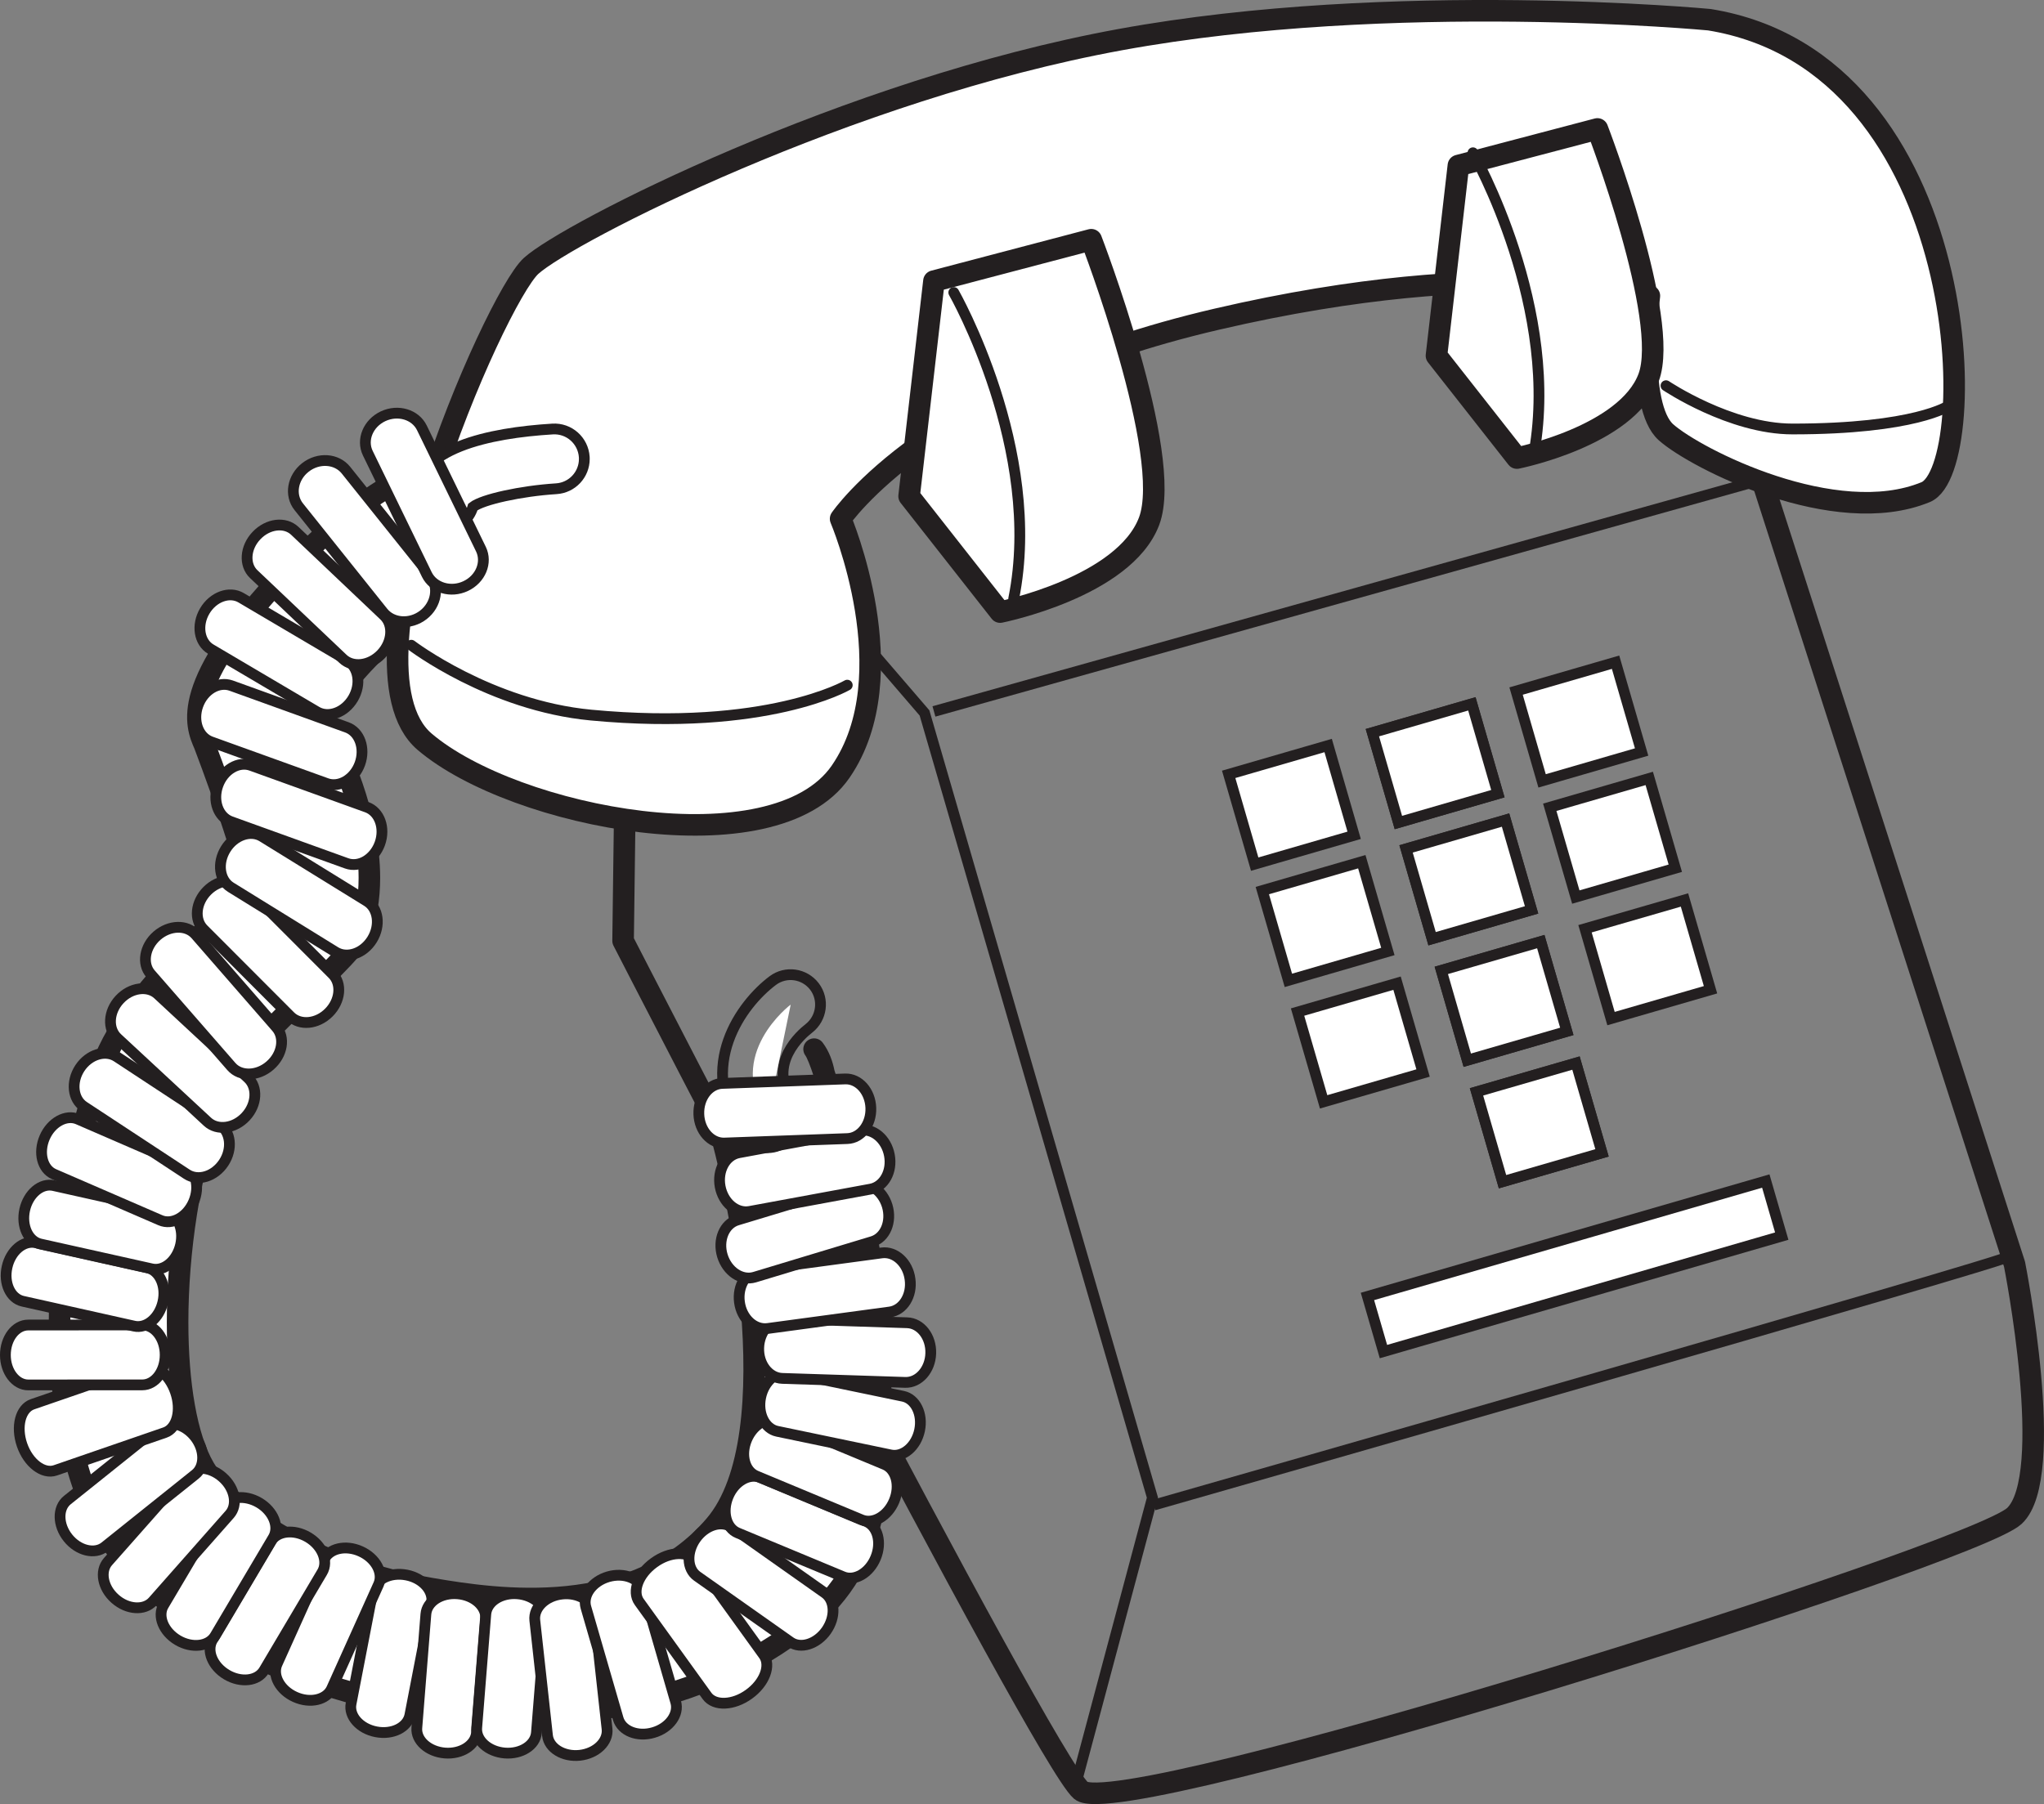<?xml version="1.0" encoding="UTF-8"?>
<svg xmlns="http://www.w3.org/2000/svg" xmlns:xlink="http://www.w3.org/1999/xlink" width="189.635pt" height="167.417pt" viewBox="0 0 189.635 167.417" version="1.1">
<rect x="0" y="0" width="189.635" height="167.417" fill="#808080" stroke="none"/>
<defs>
<clipPath id="clip1">
  <path d="M 54 31 L 113 31 L 113 167.418 L 54 167.418 Z M 54 31 "/>
</clipPath>
<clipPath id="clip2">
  <path d="M 56 17 L 189.637 17 L 189.637 167.418 L 56 167.418 Z M 56 17 "/>
</clipPath>
<clipPath id="clip3">
  <path d="M 101 110 L 189.637 110 L 189.637 146 L 101 146 Z M 101 110 "/>
</clipPath>
</defs>
<g id="surface1">
<path style=" stroke:none;fill-rule:nonzero;fill:rgb(100%,100%,100%);fill-opacity:1;" d="M 76.445 99.574 C 76.293 98.797 76.027 98.031 75.527 97.359 C 75.789 97.711 76.109 98.547 76.445 99.574 M 66.207 102.98 C 68.25 108.781 73.492 133.195 66.309 141.57 C 58.789 150.344 46.086 148.461 40.035 147.426 C 29.43 145.613 21.398 140.418 18.949 136.223 C 17.289 133.375 16.477 128.363 16.477 122.711 C 16.477 116.16 17.57 108.746 19.703 102.836 C 21.664 97.41 32.305 89.43 33.285 86.969 C 33.984 85.199 34.27 83.34 34.27 81.465 C 34.27 75.598 31.512 69.742 29.844 66.398 C 32.355 62.258 41.094 53.777 44.062 53.414 C 44.059 53.414 43.043 42.605 45.199 42.59 C 38.984 41.781 31.793 47.582 26.598 53.035 C 16.543 63.594 18.18 67.312 18.965 69.098 C 18.965 69.098 23.68 81.469 23.129 82.855 C 23.039 83.078 12.363 90.91 9.43 99.043 C 4.855 111.703 3.594 131.664 9.527 141.836 C 14.09 149.66 25.352 156.129 38.211 158.328 C 51.898 160.668 65.461 158.102 74.703 150.703 C 82 144.867 81.695 137.062 81.695 127.359 C 81.695 116.387 78.004 104.355 76.445 99.574 "/>
<path style="fill:none;stroke-width:2;stroke-linecap:round;stroke-linejoin:round;stroke:rgb(13.73%,12.16%,12.549%);stroke-opacity:1;stroke-miterlimit:4;" d="M 0.001 0.002 C -0.152 0.779 -0.417 1.545 -0.917 2.217 C -0.656 1.865 -0.335 1.029 0.001 0.002 Z M -10.238 -3.404 C -8.195 -9.205 -2.953 -33.619 -10.136 -41.994 C -17.656 -50.768 -30.359 -48.885 -36.41 -47.85 C -47.015 -46.037 -55.046 -40.842 -57.496 -36.647 C -59.156 -33.799 -59.968 -28.787 -59.968 -23.135 C -59.968 -16.584 -58.874 -9.17 -56.742 -3.26 C -54.781 2.166 -44.14 10.146 -43.16 12.607 C -42.46 14.377 -42.175 16.236 -42.175 18.111 C -42.175 23.978 -44.933 29.834 -46.601 33.178 C -44.089 37.318 -35.351 45.799 -32.382 46.162 C -32.386 46.162 -33.402 56.971 -31.246 56.986 C -37.46 57.795 -44.652 51.994 -49.847 46.541 C -59.902 35.982 -58.265 32.264 -57.48 30.478 C -57.48 30.478 -52.765 18.107 -53.316 16.721 C -53.406 16.498 -64.082 8.666 -67.015 0.533 C -71.589 -12.127 -72.851 -32.088 -66.917 -42.26 C -62.355 -50.084 -51.093 -56.553 -38.234 -58.752 C -24.546 -61.092 -10.984 -58.526 -1.742 -51.127 C 5.555 -45.291 5.251 -37.486 5.251 -27.783 C 5.251 -16.811 1.559 -4.779 0.001 0.002 " transform="matrix(1,0,0,-1,76.445,99.576)"/>
<g clip-path="url(#clip1)" clip-rule="nonzero">
<path style="fill:none;stroke-width:1;stroke-linecap:butt;stroke-linejoin:miter;stroke:rgb(13.73%,12.16%,12.549%);stroke-opacity:1;stroke-miterlimit:4;" d="M 0.001 0.002 L 25.239 -29.334 L 46.384 -102.154 L 39.462 -128.053 " transform="matrix(1,0,0,-1,60.534,36.826)"/>
</g>
<g clip-path="url(#clip2)" clip-rule="nonzero">
<path style="fill:none;stroke-width:2;stroke-linecap:round;stroke-linejoin:round;stroke:rgb(13.73%,12.16%,12.549%);stroke-opacity:1;stroke-miterlimit:4;" d="M 0 -0 L 27.965 -24.215 L 52.012 -98.918 C 52.012 -98.918 55.922 -118.621 51.993 -122.277 C 48.059 -125.93 -31.05 -150.82 -34.605 -147.75 C -38.152 -144.676 -77.082 -68.899 -77.082 -68.899 L -76.406 -17.055 Z M 0 -0 " transform="matrix(1,0,0,-1,134.89,18.406)"/>
</g>
<path style=" stroke:none;fill-rule:nonzero;fill:rgb(100%,100%,100%);fill-opacity:1;" d="M 158.582 1.828 C 158.582 1.828 129.246 -0.953 103.926 3.68 C 78.605 8.309 52.672 21.59 49.273 24.676 C 45.879 27.766 31.055 61.73 39.395 68.832 C 47.73 75.934 71.812 80.566 77.988 71.613 C 84.164 62.656 77.988 48.145 77.988 48.145 C 77.988 48.145 86.328 35.793 112.883 29.621 C 139.434 23.441 153.023 27.453 153.023 27.453 C 153.023 27.453 151.789 37.645 154.566 40.117 C 157.344 42.586 170.25 49.129 178.652 45.672 C 183.898 43.512 183.285 5.84 158.582 1.828 "/>
<path style="fill:none;stroke-width:2;stroke-linecap:round;stroke-linejoin:round;stroke:rgb(13.73%,12.16%,12.549%);stroke-opacity:1;stroke-miterlimit:4;" d="M 0.001 -0.001 C 0.001 -0.001 -29.335 2.781 -54.655 -1.852 C -79.975 -6.481 -105.909 -19.762 -109.307 -22.848 C -112.702 -25.938 -127.526 -59.903 -119.186 -67.005 C -110.85 -74.106 -86.768 -78.739 -80.592 -69.786 C -74.417 -60.829 -80.592 -46.317 -80.592 -46.317 C -80.592 -46.317 -72.252 -33.965 -45.698 -27.794 C -19.147 -21.614 -5.557 -25.626 -5.557 -25.626 C -5.557 -25.626 -6.792 -35.817 -4.014 -38.29 C -1.237 -40.758 11.669 -47.301 20.072 -43.844 C 25.318 -41.684 24.705 -4.012 0.001 -0.001 Z M 0.001 -0.001 " transform="matrix(1,0,0,-1,158.581,1.827)"/>
<path style=" stroke:none;fill-rule:nonzero;fill:rgb(100%,100%,100%);fill-opacity:1;" d="M 51.266 39.812 C 45.426 40.168 38.465 41.578 38.465 46.293 C 38.465 47.824 39.707 49.07 41.242 49.07 C 42.512 49.07 43.535 48.203 43.871 47.047 C 44.762 46.348 48.336 45.562 51.605 45.355 C 53.078 45.266 54.211 44.043 54.211 42.59 C 54.211 42.531 54.211 42.477 54.207 42.418 C 54.109 40.887 52.801 39.719 51.266 39.812 "/>
<path style="fill:none;stroke-width:1;stroke-linecap:butt;stroke-linejoin:miter;stroke:rgb(13.73%,12.16%,12.549%);stroke-opacity:1;stroke-miterlimit:4;" d="M -0.001 -0 C -5.841 -0.356 -12.802 -1.766 -12.802 -6.481 C -12.802 -8.012 -11.56 -9.258 -10.025 -9.258 C -8.755 -9.258 -7.732 -8.391 -7.396 -7.234 C -6.505 -6.535 -2.931 -5.75 0.338 -5.543 C 1.811 -5.453 2.944 -4.231 2.944 -2.777 C 2.944 -2.719 2.944 -2.664 2.94 -2.606 C 2.842 -1.074 1.534 0.094 -0.001 -0 Z M -0.001 -0 " transform="matrix(1,0,0,-1,51.267,39.812)"/>
<g clip-path="url(#clip3)" clip-rule="nonzero">
<path style="fill:none;stroke-width:1;stroke-linecap:butt;stroke-linejoin:miter;stroke:rgb(13.73%,12.16%,12.549%);stroke-opacity:1;stroke-miterlimit:4;" d="M 0.001 -0 C 1.384 -0 -79.17 -23.024 -79.17 -23.024 " transform="matrix(1,0,0,-1,186.221,116.641)"/>
</g>
<path style="fill-rule:nonzero;fill:rgb(100%,100%,100%);fill-opacity:1;stroke-width:1;stroke-linecap:butt;stroke-linejoin:miter;stroke:rgb(13.73%,12.16%,12.549%);stroke-opacity:1;stroke-miterlimit:4;" d="M -0.001 0.002 L -9.228 -2.674 L -11.642 5.658 L -2.412 8.334 Z M -0.001 0.002 " transform="matrix(1,0,0,-1,125.634,77.517)"/>
<path style="fill-rule:nonzero;fill:rgb(100%,100%,100%);fill-opacity:1;stroke-width:1;stroke-linecap:butt;stroke-linejoin:miter;stroke:rgb(13.73%,12.16%,12.549%);stroke-opacity:1;stroke-miterlimit:4;" d="M -0.001 -0.001 L -9.231 -2.677 L -11.645 5.659 L -2.415 8.335 Z M -0.001 -0.001 " transform="matrix(1,0,0,-1,138.969,73.651)"/>
<path style="fill-rule:nonzero;fill:rgb(100%,100%,100%);fill-opacity:1;stroke-width:1;stroke-linecap:butt;stroke-linejoin:miter;stroke:rgb(13.73%,12.16%,12.549%);stroke-opacity:1;stroke-miterlimit:4;" d="M -0.001 -0.001 L -9.231 -2.677 L -11.645 5.659 L -2.415 8.335 Z M -0.001 -0.001 " transform="matrix(1,0,0,-1,138.969,73.651)"/>
<path style="fill-rule:nonzero;fill:rgb(100%,100%,100%);fill-opacity:1;stroke-width:1;stroke-linecap:butt;stroke-linejoin:miter;stroke:rgb(13.73%,12.16%,12.549%);stroke-opacity:1;stroke-miterlimit:4;" d="M 0 0.001 L -9.234 -2.679 L -11.648 5.657 L -2.417 8.333 Z M 0 0.001 " transform="matrix(1,0,0,-1,152.304,69.786)"/>
<path style="fill-rule:nonzero;fill:rgb(100%,100%,100%);fill-opacity:1;stroke-width:1;stroke-linecap:butt;stroke-linejoin:miter;stroke:rgb(13.73%,12.16%,12.549%);stroke-opacity:1;stroke-miterlimit:4;" d="M 0.001 0.002 L -9.229 -2.678 L -11.647 5.654 L -2.417 8.334 Z M 0.001 0.002 " transform="matrix(1,0,0,-1,128.76,88.299)"/>
<path style="fill-rule:nonzero;fill:rgb(100%,100%,100%);fill-opacity:1;stroke-width:1;stroke-linecap:butt;stroke-linejoin:miter;stroke:rgb(13.73%,12.16%,12.549%);stroke-opacity:1;stroke-miterlimit:4;" d="M -0.001 -0 L -9.232 -2.676 L -11.646 5.66 L -2.416 8.336 Z M -0.001 -0 " transform="matrix(1,0,0,-1,142.095,84.437)"/>
<path style="fill-rule:nonzero;fill:rgb(100%,100%,100%);fill-opacity:1;stroke-width:1;stroke-linecap:butt;stroke-linejoin:miter;stroke:rgb(13.73%,12.16%,12.549%);stroke-opacity:1;stroke-miterlimit:4;" d="M -0.001 -0 L -9.232 -2.676 L -11.646 5.66 L -2.416 8.336 Z M -0.001 -0 " transform="matrix(1,0,0,-1,142.095,84.437)"/>
<path style="fill-rule:nonzero;fill:rgb(100%,100%,100%);fill-opacity:1;stroke-width:1;stroke-linecap:butt;stroke-linejoin:miter;stroke:rgb(13.73%,12.16%,12.549%);stroke-opacity:1;stroke-miterlimit:4;" d="M -0.001 0.001 L -9.231 -2.675 L -11.649 5.657 L -2.418 8.333 Z M -0.001 0.001 " transform="matrix(1,0,0,-1,155.43,80.571)"/>
<path style="fill-rule:nonzero;fill:rgb(100%,100%,100%);fill-opacity:1;stroke-width:1;stroke-linecap:butt;stroke-linejoin:miter;stroke:rgb(13.73%,12.16%,12.549%);stroke-opacity:1;stroke-miterlimit:4;" d="M -0.001 -0 L -9.228 -2.676 L -11.646 5.656 L -2.416 8.336 Z M -0.001 -0 " transform="matrix(1,0,0,-1,132.029,99.574)"/>
<path style="fill-rule:nonzero;fill:rgb(100%,100%,100%);fill-opacity:1;stroke-width:1;stroke-linecap:butt;stroke-linejoin:miter;stroke:rgb(13.73%,12.16%,12.549%);stroke-opacity:1;stroke-miterlimit:4;" d="M 0.001 -0 L -9.233 -2.676 L -11.643 5.66 L -2.413 8.332 Z M 0.001 -0 " transform="matrix(1,0,0,-1,145.362,95.711)"/>
<path style="fill-rule:nonzero;fill:rgb(100%,100%,100%);fill-opacity:1;stroke-width:1;stroke-linecap:butt;stroke-linejoin:miter;stroke:rgb(13.73%,12.16%,12.549%);stroke-opacity:1;stroke-miterlimit:4;" d="M 0.001 -0 L -9.233 -2.676 L -11.643 5.66 L -2.413 8.332 Z M 0.001 -0 " transform="matrix(1,0,0,-1,145.362,95.711)"/>
<path style="fill-rule:nonzero;fill:rgb(100%,100%,100%);fill-opacity:1;stroke-width:1;stroke-linecap:butt;stroke-linejoin:miter;stroke:rgb(13.73%,12.16%,12.549%);stroke-opacity:1;stroke-miterlimit:4;" d="M -0 0.001 L -9.231 -2.675 L -11.645 5.661 L -2.415 8.333 Z M -0 0.001 " transform="matrix(1,0,0,-1,148.629,106.985)"/>
<path style="fill-rule:nonzero;fill:rgb(100%,100%,100%);fill-opacity:1;stroke-width:1;stroke-linecap:butt;stroke-linejoin:miter;stroke:rgb(13.73%,12.16%,12.549%);stroke-opacity:1;stroke-miterlimit:4;" d="M -0 0.001 L -9.231 -2.675 L -11.645 5.661 L -2.415 8.333 Z M -0 0.001 " transform="matrix(1,0,0,-1,148.629,106.985)"/>
<path style="fill-rule:nonzero;fill:rgb(100%,100%,100%);fill-opacity:1;stroke-width:1;stroke-linecap:butt;stroke-linejoin:miter;stroke:rgb(13.73%,12.16%,12.549%);stroke-opacity:1;stroke-miterlimit:4;" d="M 0 0.002 L -36.953 -10.713 L -38.437 -5.596 L -1.48 5.115 Z M 0 0.002 " transform="matrix(1,0,0,-1,165.304,114.713)"/>
<path style="fill-rule:nonzero;fill:rgb(100%,100%,100%);fill-opacity:1;stroke-width:1;stroke-linecap:butt;stroke-linejoin:miter;stroke:rgb(13.73%,12.16%,12.549%);stroke-opacity:1;stroke-miterlimit:4;" d="M -0.001 -0.001 L -9.232 -2.677 L -11.646 5.659 L -2.416 8.331 Z M -0.001 -0.001 " transform="matrix(1,0,0,-1,158.697,91.847)"/>
<path style="fill-rule:nonzero;fill:rgb(100%,100%,100%);fill-opacity:1;stroke-width:1;stroke-linecap:butt;stroke-linejoin:miter;stroke:rgb(13.73%,12.16%,12.549%);stroke-opacity:1;stroke-miterlimit:4;" d="M 0.001 0 L -76.788 -21.504 " transform="matrix(1,0,0,-1,163.436,44.516)"/>
<path style="fill-rule:nonzero;fill:rgb(100%,100%,100%);fill-opacity:1;stroke-width:1;stroke-linecap:round;stroke-linejoin:round;stroke:rgb(13.73%,12.16%,12.549%);stroke-opacity:1;stroke-miterlimit:4;" d="M 0.001 0.001 C 0.001 0.001 -7.409 -4.323 -23.772 -2.776 C -33.108 -1.898 -40.448 3.708 -40.448 3.708 " transform="matrix(1,0,0,-1,78.605,63.583)"/>
<path style="fill-rule:nonzero;fill:rgb(100%,100%,100%);fill-opacity:1;stroke-width:1;stroke-linecap:round;stroke-linejoin:round;stroke:rgb(13.73%,12.16%,12.549%);stroke-opacity:1;stroke-miterlimit:4;" d="M -0.002 0 C -0.002 0 -3.087 -2.164 -14.509 -2.164 C -20.279 -2.164 -26.244 1.852 -26.244 1.852 " transform="matrix(1,0,0,-1,180.81,37.645)"/>
<path style="fill-rule:nonzero;fill:rgb(100%,100%,100%);fill-opacity:1;stroke-width:2;stroke-linecap:round;stroke-linejoin:round;stroke:rgb(13.73%,12.16%,12.549%);stroke-opacity:1;stroke-miterlimit:4;" d="M -0.001 -0.001 L 2.304 19.964 L 16.898 23.804 C 16.898 23.804 24.574 3.839 22.269 -2.306 C 19.964 -8.446 8.445 -10.751 8.445 -10.751 Z M -0.001 -0.001 " transform="matrix(1,0,0,-1,84.344,46.05)"/>
<path style="fill-rule:nonzero;fill:rgb(100%,100%,100%);fill-opacity:1;stroke-width:2;stroke-linecap:round;stroke-linejoin:round;stroke:rgb(13.73%,12.16%,12.549%);stroke-opacity:1;stroke-miterlimit:4;" d="M -0.001 -0 L 2.034 17.648 L 14.932 21.043 C 14.932 21.043 21.717 3.394 19.682 -2.031 C 17.647 -7.469 7.463 -9.5 7.463 -9.5 Z M -0.001 -0 " transform="matrix(1,0,0,-1,133.271,33.008)"/>
<path style="fill:none;stroke-width:1;stroke-linecap:round;stroke-linejoin:round;stroke:rgb(13.73%,12.16%,12.549%);stroke-opacity:1;stroke-miterlimit:4;" d="M 0 0.001 C 0 0.001 8.336 -14.601 5.559 -28.409 " transform="matrix(1,0,0,-1,88.488,27.145)"/>
<path style="fill:none;stroke-width:1;stroke-linecap:round;stroke-linejoin:round;stroke:rgb(13.73%,12.16%,12.549%);stroke-opacity:1;stroke-miterlimit:4;" d="M -0.001 0.001 C -0.001 0.001 8.335 -14.596 5.558 -28.409 " transform="matrix(1,0,0,-1,136.657,14.177)"/>
<path style="fill-rule:nonzero;fill:rgb(100%,100%,100%);fill-opacity:1;stroke-width:1;stroke-linecap:round;stroke-linejoin:round;stroke:rgb(13.73%,12.16%,12.549%);stroke-opacity:1;stroke-miterlimit:4;" d="M 0 -0 C -0.222 -1.149 -1.625 -1.844 -3.132 -1.551 C -4.64 -1.262 -5.679 -0.094 -5.457 1.055 L -3.445 11.449 C -3.226 12.598 -1.82 13.293 -0.316 13 C 1.192 12.711 2.235 11.539 2.012 10.394 Z M 0 -0 " transform="matrix(1,0,0,-1,38.027,159.16)"/>
<path style="fill-rule:nonzero;fill:rgb(100%,100%,100%);fill-opacity:1;stroke-width:1;stroke-linecap:round;stroke-linejoin:round;stroke:rgb(13.73%,12.16%,12.549%);stroke-opacity:1;stroke-miterlimit:4;" d="M 0.002 0.001 C -0.096 -1.171 -1.408 -2.019 -2.939 -1.898 C -4.471 -1.773 -5.635 -0.73 -5.541 0.438 L -4.701 10.989 C -4.607 12.157 -3.295 13.005 -1.764 12.88 C -0.232 12.759 0.932 11.716 0.846 10.548 Z M 0.002 0.001 " transform="matrix(1,0,0,-1,44.213,160.782)"/>
<path style="fill-rule:nonzero;fill:rgb(100%,100%,100%);fill-opacity:1;stroke-width:1;stroke-linecap:round;stroke-linejoin:round;stroke:rgb(13.73%,12.16%,12.549%);stroke-opacity:1;stroke-miterlimit:4;" d="M 0 0.001 C -0.09 -1.171 -1.406 -2.019 -2.937 -1.898 C -4.469 -1.773 -5.633 -0.73 -5.543 0.438 L -4.699 10.989 C -4.605 12.157 -3.293 13.005 -1.762 12.88 C -0.23 12.759 0.934 11.716 0.844 10.548 Z M 0 0.001 " transform="matrix(1,0,0,-1,49.77,160.782)"/>
<path style="fill-rule:nonzero;fill:rgb(100%,100%,100%);fill-opacity:1;stroke-width:1;stroke-linecap:round;stroke-linejoin:round;stroke:rgb(13.73%,12.16%,12.549%);stroke-opacity:1;stroke-miterlimit:4;" d="M 0 -0.001 C 0.129 -1.185 -1.004 -2.275 -2.527 -2.446 C -4.051 -2.61 -5.398 -1.79 -5.527 -0.61 L -6.703 10.077 C -6.832 11.261 -5.703 12.354 -4.176 12.518 C -2.652 12.69 -1.309 11.866 -1.176 10.686 Z M 0 -0.001 " transform="matrix(1,0,0,-1,56.32,160.444)"/>
<path style="fill-rule:nonzero;fill:rgb(100%,100%,100%);fill-opacity:1;stroke-width:1;stroke-linecap:round;stroke-linejoin:round;stroke:rgb(13.73%,12.16%,12.549%);stroke-opacity:1;stroke-miterlimit:4;" d="M 0.001 -0.001 C 0.333 -1.138 -0.592 -2.411 -2.069 -2.837 C -3.542 -3.271 -5.003 -2.689 -5.338 -1.548 L -8.331 8.784 C -8.663 9.921 -7.737 11.194 -6.26 11.624 C -4.788 12.05 -3.323 11.472 -2.987 10.327 Z M 0.001 -0.001 " transform="matrix(1,0,0,-1,62.69,157.944)"/>
<path style="fill-rule:nonzero;fill:rgb(100%,100%,100%);fill-opacity:1;stroke-width:1;stroke-linecap:round;stroke-linejoin:round;stroke:rgb(13.73%,12.16%,12.549%);stroke-opacity:1;stroke-miterlimit:4;" d="M -0.001 -0.001 C 0.699 -0.962 0.082 -2.595 -1.372 -3.638 C -2.821 -4.689 -4.567 -4.755 -5.262 -3.794 L -11.551 4.929 C -12.247 5.893 -11.633 7.522 -10.176 8.569 C -8.727 9.624 -6.985 9.69 -6.29 8.725 Z M -0.001 -0.001 " transform="matrix(1,0,0,-1,70.856,153.585)"/>
<path style="fill-rule:nonzero;fill:rgb(100%,100%,100%);fill-opacity:1;stroke-width:1;stroke-linecap:round;stroke-linejoin:round;stroke:rgb(13.73%,12.16%,12.549%);stroke-opacity:1;stroke-miterlimit:4;" d="M 0.001 0.002 C 0.955 -0.674 1.009 -2.236 0.126 -3.494 C -0.76 -4.744 -2.252 -5.213 -3.206 -4.541 L -11.854 1.56 C -12.811 2.24 -12.87 3.803 -11.987 5.057 C -11.092 6.31 -9.604 6.779 -8.647 6.107 Z M 0.001 0.002 " transform="matrix(1,0,0,-1,76.534,147.834)"/>
<path style="fill-rule:nonzero;fill:rgb(100%,100%,100%);fill-opacity:1;stroke-width:1;stroke-linecap:round;stroke-linejoin:round;stroke:rgb(13.73%,12.16%,12.549%);stroke-opacity:1;stroke-miterlimit:4;" d="M 0.001 0.001 C 1.083 -0.448 1.478 -1.96 0.888 -3.378 C 0.302 -4.796 -1.057 -5.581 -2.131 -5.132 L -11.909 -1.066 C -12.987 -0.616 -13.385 0.891 -12.795 2.313 C -12.209 3.727 -10.85 4.513 -9.776 4.063 Z M 0.001 0.001 " transform="matrix(1,0,0,-1,80.35,141.188)"/>
<path style="fill-rule:nonzero;fill:rgb(100%,100%,100%);fill-opacity:1;stroke-width:1;stroke-linecap:round;stroke-linejoin:round;stroke:rgb(13.73%,12.16%,12.549%);stroke-opacity:1;stroke-miterlimit:4;" d="M -0 0.002 C 1.082 -0.447 1.476 -1.959 0.886 -3.377 C 0.3 -4.795 -1.055 -5.58 -2.137 -5.135 L -11.907 -1.065 C -12.993 -0.619 -13.387 0.892 -12.797 2.314 C -12.208 3.728 -10.852 4.514 -9.774 4.064 Z M -0 0.002 " transform="matrix(1,0,0,-1,82.071,135.904)"/>
<path style="fill-rule:nonzero;fill:rgb(100%,100%,100%);fill-opacity:1;stroke-width:1;stroke-linecap:round;stroke-linejoin:round;stroke:rgb(13.73%,12.16%,12.549%);stroke-opacity:1;stroke-miterlimit:4;" d="M -0.001 -0 C 1.163 -0.238 1.854 -1.656 1.542 -3.156 C 1.229 -4.66 0.03 -5.684 -1.13 -5.449 L -11.662 -3.254 C -12.826 -3.012 -13.513 -1.598 -13.201 -0.094 C -12.892 1.406 -11.693 2.43 -10.533 2.187 Z M -0.001 -0 " transform="matrix(1,0,0,-1,83.775,129.57)"/>
<path style="fill-rule:nonzero;fill:rgb(100%,100%,100%);fill-opacity:1;stroke-width:1;stroke-linecap:round;stroke-linejoin:round;stroke:rgb(13.73%,12.16%,12.549%);stroke-opacity:1;stroke-miterlimit:4;" d="M 0.001 -0.001 C 1.259 -0.04 2.244 -1.314 2.193 -2.845 C 2.146 -4.368 1.083 -5.575 -0.174 -5.536 L -11.577 -5.165 C -12.834 -5.126 -13.823 -3.853 -13.768 -2.329 C -13.721 -0.798 -12.659 0.413 -11.397 0.37 Z M 0.001 -0.001 " transform="matrix(1,0,0,-1,84.159,122.749)"/>
<path style="fill-rule:nonzero;fill:rgb(100%,100%,100%);fill-opacity:1;stroke-width:1;stroke-linecap:round;stroke-linejoin:round;stroke:rgb(13.73%,12.16%,12.549%);stroke-opacity:1;stroke-miterlimit:4;" d="M 0 -0 C 1.25 0.172 2.43 -0.922 2.629 -2.438 C 2.84 -3.953 1.989 -5.32 0.743 -5.485 L -10.566 -7.012 C -11.816 -7.184 -12.996 -6.09 -13.195 -4.574 C -13.402 -3.063 -12.554 -1.692 -11.304 -1.524 Z M 0 -0 " transform="matrix(1,0,0,-1,81.8,116.269)"/>
<path style="fill-rule:nonzero;fill:rgb(100%,100%,100%);fill-opacity:1;stroke-width:1;stroke-linecap:round;stroke-linejoin:round;stroke:rgb(13.73%,12.16%,12.549%);stroke-opacity:1;stroke-miterlimit:4;" d="M 0.001 0.001 C 1.205 0.368 2.544 -0.527 2.986 -1.987 C 3.423 -3.452 2.806 -4.937 1.599 -5.3 L -9.319 -8.601 C -10.53 -8.964 -11.862 -8.073 -12.307 -6.609 C -12.749 -5.148 -12.127 -3.659 -10.92 -3.3 Z M 0.001 0.001 " transform="matrix(1,0,0,-1,79.327,109.919)"/>
<path style="fill-rule:nonzero;fill:rgb(100%,100%,100%);fill-opacity:1;stroke-width:1;stroke-linecap:round;stroke-linejoin:round;stroke:rgb(13.73%,12.16%,12.549%);stroke-opacity:1;stroke-miterlimit:4;" d="M -0.001 -0.001 C 1.237 0.229 2.467 -0.806 2.745 -2.31 C 3.026 -3.814 2.245 -5.216 1.01 -5.45 L -10.209 -7.521 C -11.451 -7.755 -12.677 -6.724 -12.959 -5.216 C -13.236 -3.712 -12.459 -2.306 -11.216 -2.075 Z M -0.001 -0.001 " transform="matrix(1,0,0,-1,79.771,104.897)"/>
<path style="fill:none;stroke-width:1;stroke-linecap:butt;stroke-linejoin:miter;stroke:rgb(13.73%,12.16%,12.549%);stroke-opacity:1;stroke-miterlimit:4;" d="M 0.001 0.001 C -2.874 -2.155 -7.151 -7.913 -2.788 -14.292 C -1.92 -15.562 -0.19 -15.882 1.076 -15.019 C 2.341 -14.148 2.665 -12.421 1.802 -11.152 C -0.553 -7.718 2.681 -4.952 3.349 -4.437 C 4.556 -3.499 4.794 -1.761 3.873 -0.546 C 2.947 0.669 1.22 0.915 0.001 0.001 Z M 0.001 0.001 " transform="matrix(1,0,0,-1,71.69,91.001)"/>
<path style=" stroke:none;fill-rule:nonzero;fill:rgb(100%,100%,100%);fill-opacity:1;" d="M 73.359 93.223 C 73.359 93.223 67.184 97.859 71.195 103.727 "/>
<path style="fill-rule:nonzero;fill:rgb(100%,100%,100%);fill-opacity:1;stroke-width:1;stroke-linecap:round;stroke-linejoin:round;stroke:rgb(13.73%,12.16%,12.549%);stroke-opacity:1;stroke-miterlimit:4;" d="M 0 0.001 C 1.258 0.044 2.325 -1.155 2.379 -2.683 C 2.434 -4.21 1.457 -5.491 0.2 -5.534 L -11.199 -5.948 C -12.46 -5.995 -13.527 -4.796 -13.578 -3.273 C -13.636 -1.737 -12.664 -0.46 -11.406 -0.413 Z M 0 0.001 " transform="matrix(1,0,0,-1,78.414,100.126)"/>
<path style="fill-rule:nonzero;fill:rgb(100%,100%,100%);fill-opacity:1;stroke-width:1;stroke-linecap:round;stroke-linejoin:round;stroke:rgb(13.73%,12.16%,12.549%);stroke-opacity:1;stroke-miterlimit:4;" d="M 0.001 -0.001 C -0.479 -1.068 0.267 -2.443 1.665 -3.071 C 3.064 -3.704 4.591 -3.349 5.068 -2.282 L 9.412 7.37 C 9.896 8.436 9.15 9.811 7.751 10.44 C 6.349 11.073 4.826 10.718 4.345 9.651 Z M 0.001 -0.001 " transform="matrix(1,0,0,-1,25.709,154.405)"/>
<path style="fill-rule:nonzero;fill:rgb(100%,100%,100%);fill-opacity:1;stroke-width:1;stroke-linecap:round;stroke-linejoin:round;stroke:rgb(13.73%,12.16%,12.549%);stroke-opacity:1;stroke-miterlimit:4;" d="M 0 0.002 C -0.593 -1.006 -0.007 -2.455 1.313 -3.236 C 2.633 -4.022 4.188 -3.838 4.782 -2.83 L 10.176 6.275 C 10.774 7.283 10.188 8.732 8.868 9.514 C 7.543 10.299 5.989 10.115 5.395 9.107 Z M 0 0.002 " transform="matrix(1,0,0,-1,19.718,152.17)"/>
<path style="fill-rule:nonzero;fill:rgb(100%,100%,100%);fill-opacity:1;stroke-width:1;stroke-linecap:round;stroke-linejoin:round;stroke:rgb(13.73%,12.16%,12.549%);stroke-opacity:1;stroke-miterlimit:4;" d="M -0 -0 C -0.598 -1.004 -0.008 -2.453 1.312 -3.238 C 2.633 -4.02 4.187 -3.836 4.781 -2.832 L 10.176 6.277 C 10.773 7.281 10.187 8.734 8.867 9.515 C 7.543 10.297 5.988 10.117 5.395 9.109 Z M -0 -0 " transform="matrix(1,0,0,-1,15.176,148.969)"/>
<path style="fill-rule:nonzero;fill:rgb(100%,100%,100%);fill-opacity:1;stroke-width:1;stroke-linecap:round;stroke-linejoin:round;stroke:rgb(13.73%,12.16%,12.549%);stroke-opacity:1;stroke-miterlimit:4;" d="M -0 0.002 C -0.79 -0.889 -0.493 -2.44 0.656 -3.451 C 1.804 -4.471 3.378 -4.568 4.164 -3.682 L 11.285 4.381 C 12.07 5.267 11.777 6.81 10.625 7.826 C 9.48 8.846 7.906 8.947 7.121 8.057 Z M -0 0.002 " transform="matrix(1,0,0,-1,10.02,144.916)"/>
<path style="fill-rule:nonzero;fill:rgb(100%,100%,100%);fill-opacity:1;stroke-width:1;stroke-linecap:round;stroke-linejoin:round;stroke:rgb(13.73%,12.16%,12.549%);stroke-opacity:1;stroke-miterlimit:4;" d="M 0.001 0.001 C -0.929 -0.737 -0.905 -2.312 0.052 -3.511 C 1.009 -4.71 2.54 -5.081 3.47 -4.343 L 11.868 2.38 C 12.798 3.118 12.771 4.692 11.814 5.892 C 10.856 7.087 9.325 7.458 8.396 6.72 Z M 0.001 0.001 " transform="matrix(1,0,0,-1,6.253,139.2)"/>
<path style="fill-rule:nonzero;fill:rgb(100%,100%,100%);fill-opacity:1;stroke-width:1;stroke-linecap:round;stroke-linejoin:round;stroke:rgb(13.73%,12.16%,12.549%);stroke-opacity:1;stroke-miterlimit:4;" d="M 0 -0.001 C -1.125 -0.388 -1.558 -2.075 -0.976 -3.771 C -0.394 -5.462 0.993 -6.521 2.114 -6.138 L 12.282 -2.63 C 13.407 -2.243 13.844 -0.556 13.258 1.136 C 12.676 2.831 11.289 3.893 10.168 3.503 Z M 0 -0.001 " transform="matrix(1,0,0,-1,3.019,130.311)"/>
<path style="fill-rule:nonzero;fill:rgb(100%,100%,100%);fill-opacity:1;stroke-width:1;stroke-linecap:round;stroke-linejoin:round;stroke:rgb(13.73%,12.16%,12.549%);stroke-opacity:1;stroke-miterlimit:4;" d="M -0.001 -0 C -1.169 -0 -2.118 -1.242 -2.118 -2.785 C -2.118 -4.313 -1.165 -5.559 0.003 -5.559 L 10.589 -5.555 C 11.761 -5.551 12.71 -4.305 12.706 -2.77 C 12.706 -1.235 11.757 0.008 10.589 0.008 Z M -0.001 -0 " transform="matrix(1,0,0,-1,2.618,122.961)"/>
<path style="fill-rule:nonzero;fill:rgb(100%,100%,100%);fill-opacity:1;stroke-width:1;stroke-linecap:round;stroke-linejoin:round;stroke:rgb(13.73%,12.16%,12.549%);stroke-opacity:1;stroke-miterlimit:4;" d="M -0.001 0.002 C -1.142 0.26 -2.341 -0.752 -2.673 -2.248 C -3.013 -3.744 -2.356 -5.17 -1.216 -5.424 L 9.116 -7.733 C 10.257 -7.99 11.452 -6.983 11.788 -5.487 C 12.128 -3.987 11.468 -2.565 10.331 -2.311 Z M -0.001 0.002 " transform="matrix(1,0,0,-1,3.329,115.33)"/>
<path style="fill-rule:nonzero;fill:rgb(100%,100%,100%);fill-opacity:1;stroke-width:1;stroke-linecap:round;stroke-linejoin:round;stroke:rgb(13.73%,12.16%,12.549%);stroke-opacity:1;stroke-miterlimit:4;" d="M 0.002 0.002 C -1.139 0.26 -2.338 -0.748 -2.674 -2.244 C -3.006 -3.744 -2.354 -5.166 -1.213 -5.424 L 9.119 -7.729 C 10.26 -7.986 11.455 -6.979 11.791 -5.483 C 12.127 -3.986 11.471 -2.565 10.33 -2.307 Z M 0.002 0.002 " transform="matrix(1,0,0,-1,4.967,110.021)"/>
<path style="fill-rule:nonzero;fill:rgb(100%,100%,100%);fill-opacity:1;stroke-width:1;stroke-linecap:round;stroke-linejoin:round;stroke:rgb(13.73%,12.16%,12.549%);stroke-opacity:1;stroke-miterlimit:4;" d="M 0.001 0.002 C -1.088 0.474 -2.471 -0.287 -3.081 -1.693 C -3.69 -3.104 -3.303 -4.627 -2.213 -5.1 L 7.654 -9.377 C 8.744 -9.85 10.123 -9.096 10.732 -7.686 C 11.341 -6.276 10.955 -4.752 9.865 -4.276 Z M 0.001 0.002 " transform="matrix(1,0,0,-1,7.225,103.861)"/>
<path style="fill-rule:nonzero;fill:rgb(100%,100%,100%);fill-opacity:1;stroke-width:1;stroke-linecap:round;stroke-linejoin:round;stroke:rgb(13.73%,12.16%,12.549%);stroke-opacity:1;stroke-miterlimit:4;" d="M -0.001 -0.001 C -1.052 0.69 -2.587 0.222 -3.431 -1.06 C -4.267 -2.337 -4.095 -3.939 -3.044 -4.626 L 6.491 -10.896 C 7.542 -11.591 9.077 -11.114 9.917 -9.837 C 10.76 -8.56 10.584 -6.958 9.53 -6.267 Z M -0.001 -0.001 " transform="matrix(1,0,0,-1,10.837,98.065)"/>
<path style="fill-rule:nonzero;fill:rgb(100%,100%,100%);fill-opacity:1;stroke-width:1;stroke-linecap:round;stroke-linejoin:round;stroke:rgb(13.73%,12.16%,12.549%);stroke-opacity:1;stroke-miterlimit:4;" d="M -0.001 0.001 C -0.923 0.856 -2.513 0.645 -3.556 -0.48 C -4.595 -1.597 -4.689 -3.202 -3.767 -4.062 L 4.592 -11.819 C 5.514 -12.679 7.108 -12.468 8.147 -11.347 C 9.19 -10.226 9.284 -8.616 8.358 -7.765 Z M -0.001 0.001 " transform="matrix(1,0,0,-1,14.65,92.274)"/>
<path style="fill-rule:nonzero;fill:rgb(100%,100%,100%);fill-opacity:1;stroke-width:1;stroke-linecap:round;stroke-linejoin:round;stroke:rgb(13.73%,12.16%,12.549%);stroke-opacity:1;stroke-miterlimit:4;" d="M 0.002 0.002 C -0.826 0.955 -2.436 0.908 -3.588 -0.096 C -4.74 -1.1 -5.002 -2.69 -4.178 -3.639 L 3.318 -12.236 C 4.146 -13.186 5.756 -13.147 6.904 -12.139 C 8.061 -11.131 8.322 -9.545 7.494 -8.6 Z M 0.002 0.002 " transform="matrix(1,0,0,-1,18.15,86.74)"/>
<path style="fill-rule:nonzero;fill:rgb(100%,100%,100%);fill-opacity:1;stroke-width:1;stroke-linecap:round;stroke-linejoin:round;stroke:rgb(13.73%,12.16%,12.549%);stroke-opacity:1;stroke-miterlimit:4;" d="M -0.001 0.001 C -0.883 0.892 -2.489 0.739 -3.567 -0.343 C -4.649 -1.425 -4.805 -3.026 -3.918 -3.913 L 4.14 -11.987 C 5.031 -12.878 6.628 -12.73 7.71 -11.648 C 8.792 -10.566 8.953 -8.964 8.058 -8.073 Z M -0.001 0.001 " transform="matrix(1,0,0,-1,22.794,82.321)"/>
<path style="fill-rule:nonzero;fill:rgb(100%,100%,100%);fill-opacity:1;stroke-width:1;stroke-linecap:round;stroke-linejoin:round;stroke:rgb(13.73%,12.16%,12.549%);stroke-opacity:1;stroke-miterlimit:4;" d="M -0.001 0.002 C -1.071 0.662 -2.591 0.142 -3.392 -1.158 C -4.2 -2.459 -3.978 -4.053 -2.907 -4.709 L 6.796 -10.705 C 7.87 -11.365 9.394 -10.854 10.198 -9.545 C 10.995 -8.248 10.78 -6.651 9.71 -5.994 Z M -0.001 0.002 " transform="matrix(1,0,0,-1,24.329,77.635)"/>
<path style="fill-rule:nonzero;fill:rgb(100%,100%,100%);fill-opacity:1;stroke-width:1;stroke-linecap:round;stroke-linejoin:round;stroke:rgb(13.73%,12.16%,12.549%);stroke-opacity:1;stroke-miterlimit:4;" d="M -0.002 0.001 C -1.181 0.427 -2.568 -0.394 -3.084 -1.835 C -3.603 -3.269 -3.06 -4.784 -1.877 -5.21 L 8.854 -9.081 C 10.041 -9.511 11.416 -8.687 11.94 -7.245 C 12.456 -5.812 11.916 -4.296 10.733 -3.87 Z M -0.002 0.001 " transform="matrix(1,0,0,-1,23.302,71.036)"/>
<path style="fill-rule:nonzero;fill:rgb(100%,100%,100%);fill-opacity:1;stroke-width:1;stroke-linecap:round;stroke-linejoin:round;stroke:rgb(13.73%,12.16%,12.549%);stroke-opacity:1;stroke-miterlimit:4;" d="M -0.001 0.001 C -1.185 0.427 -2.568 -0.393 -3.087 -1.835 C -3.603 -3.268 -3.064 -4.78 -1.88 -5.21 L 8.85 -9.077 C 10.038 -9.507 11.42 -8.686 11.94 -7.249 C 12.456 -5.811 11.916 -4.292 10.729 -3.87 Z M -0.001 0.001 " transform="matrix(1,0,0,-1,21.451,63.626)"/>
<path style="fill-rule:nonzero;fill:rgb(100%,100%,100%);fill-opacity:1;stroke-width:1;stroke-linecap:round;stroke-linejoin:round;stroke:rgb(13.73%,12.16%,12.549%);stroke-opacity:1;stroke-miterlimit:4;" d="M 0.001 -0.001 C -1.084 0.64 -2.596 0.089 -3.374 -1.228 C -4.151 -2.544 -3.897 -4.134 -2.811 -4.771 L 7.009 -10.567 C 8.099 -11.208 9.611 -10.661 10.388 -9.341 C 11.162 -8.024 10.912 -6.435 9.83 -5.798 Z M 0.001 -0.001 " transform="matrix(1,0,0,-1,22.37,55.472)"/>
<path style="fill-rule:nonzero;fill:rgb(100%,100%,100%);fill-opacity:1;stroke-width:1;stroke-linecap:round;stroke-linejoin:round;stroke:rgb(13.73%,12.16%,12.549%);stroke-opacity:1;stroke-miterlimit:4;" d="M 0 0.001 C -0.914 0.868 -2.507 0.673 -3.558 -0.441 C -4.613 -1.546 -4.722 -3.151 -3.812 -4.015 L 4.461 -11.87 C 5.375 -12.737 6.969 -12.542 8.024 -11.433 C 9.075 -10.323 9.192 -8.718 8.278 -7.855 Z M 0 0.001 " transform="matrix(1,0,0,-1,27.351,49.263)"/>
<path style="fill-rule:nonzero;fill:rgb(100%,100%,100%);fill-opacity:1;stroke-width:1;stroke-linecap:round;stroke-linejoin:round;stroke:rgb(13.73%,12.16%,12.549%);stroke-opacity:1;stroke-miterlimit:4;" d="M 0.001 -0 C -0.866 1.078 -2.542 1.191 -3.749 0.254 C -4.959 -0.684 -5.237 -2.324 -4.374 -3.402 L 3.439 -13.176 C 4.302 -14.258 5.986 -14.371 7.193 -13.43 C 8.396 -12.492 8.677 -10.852 7.818 -9.774 Z M 0.001 -0 " transform="matrix(1,0,0,-1,32.092,43.625)"/>
<path style="fill-rule:nonzero;fill:rgb(100%,100%,100%);fill-opacity:1;stroke-width:1;stroke-linecap:round;stroke-linejoin:round;stroke:rgb(13.73%,12.16%,12.549%);stroke-opacity:1;stroke-miterlimit:4;" d="M 0 -0.001 C -0.605 1.242 -2.219 1.722 -3.602 1.074 C -4.988 0.421 -5.617 -1.118 -5.016 -2.352 L 0.457 -13.61 C 1.063 -14.852 2.68 -15.337 4.063 -14.684 C 5.445 -14.036 6.082 -12.497 5.477 -11.255 Z M 0 -0.001 " transform="matrix(1,0,0,-1,39.141,39.703)"/>
</g>
</svg>
